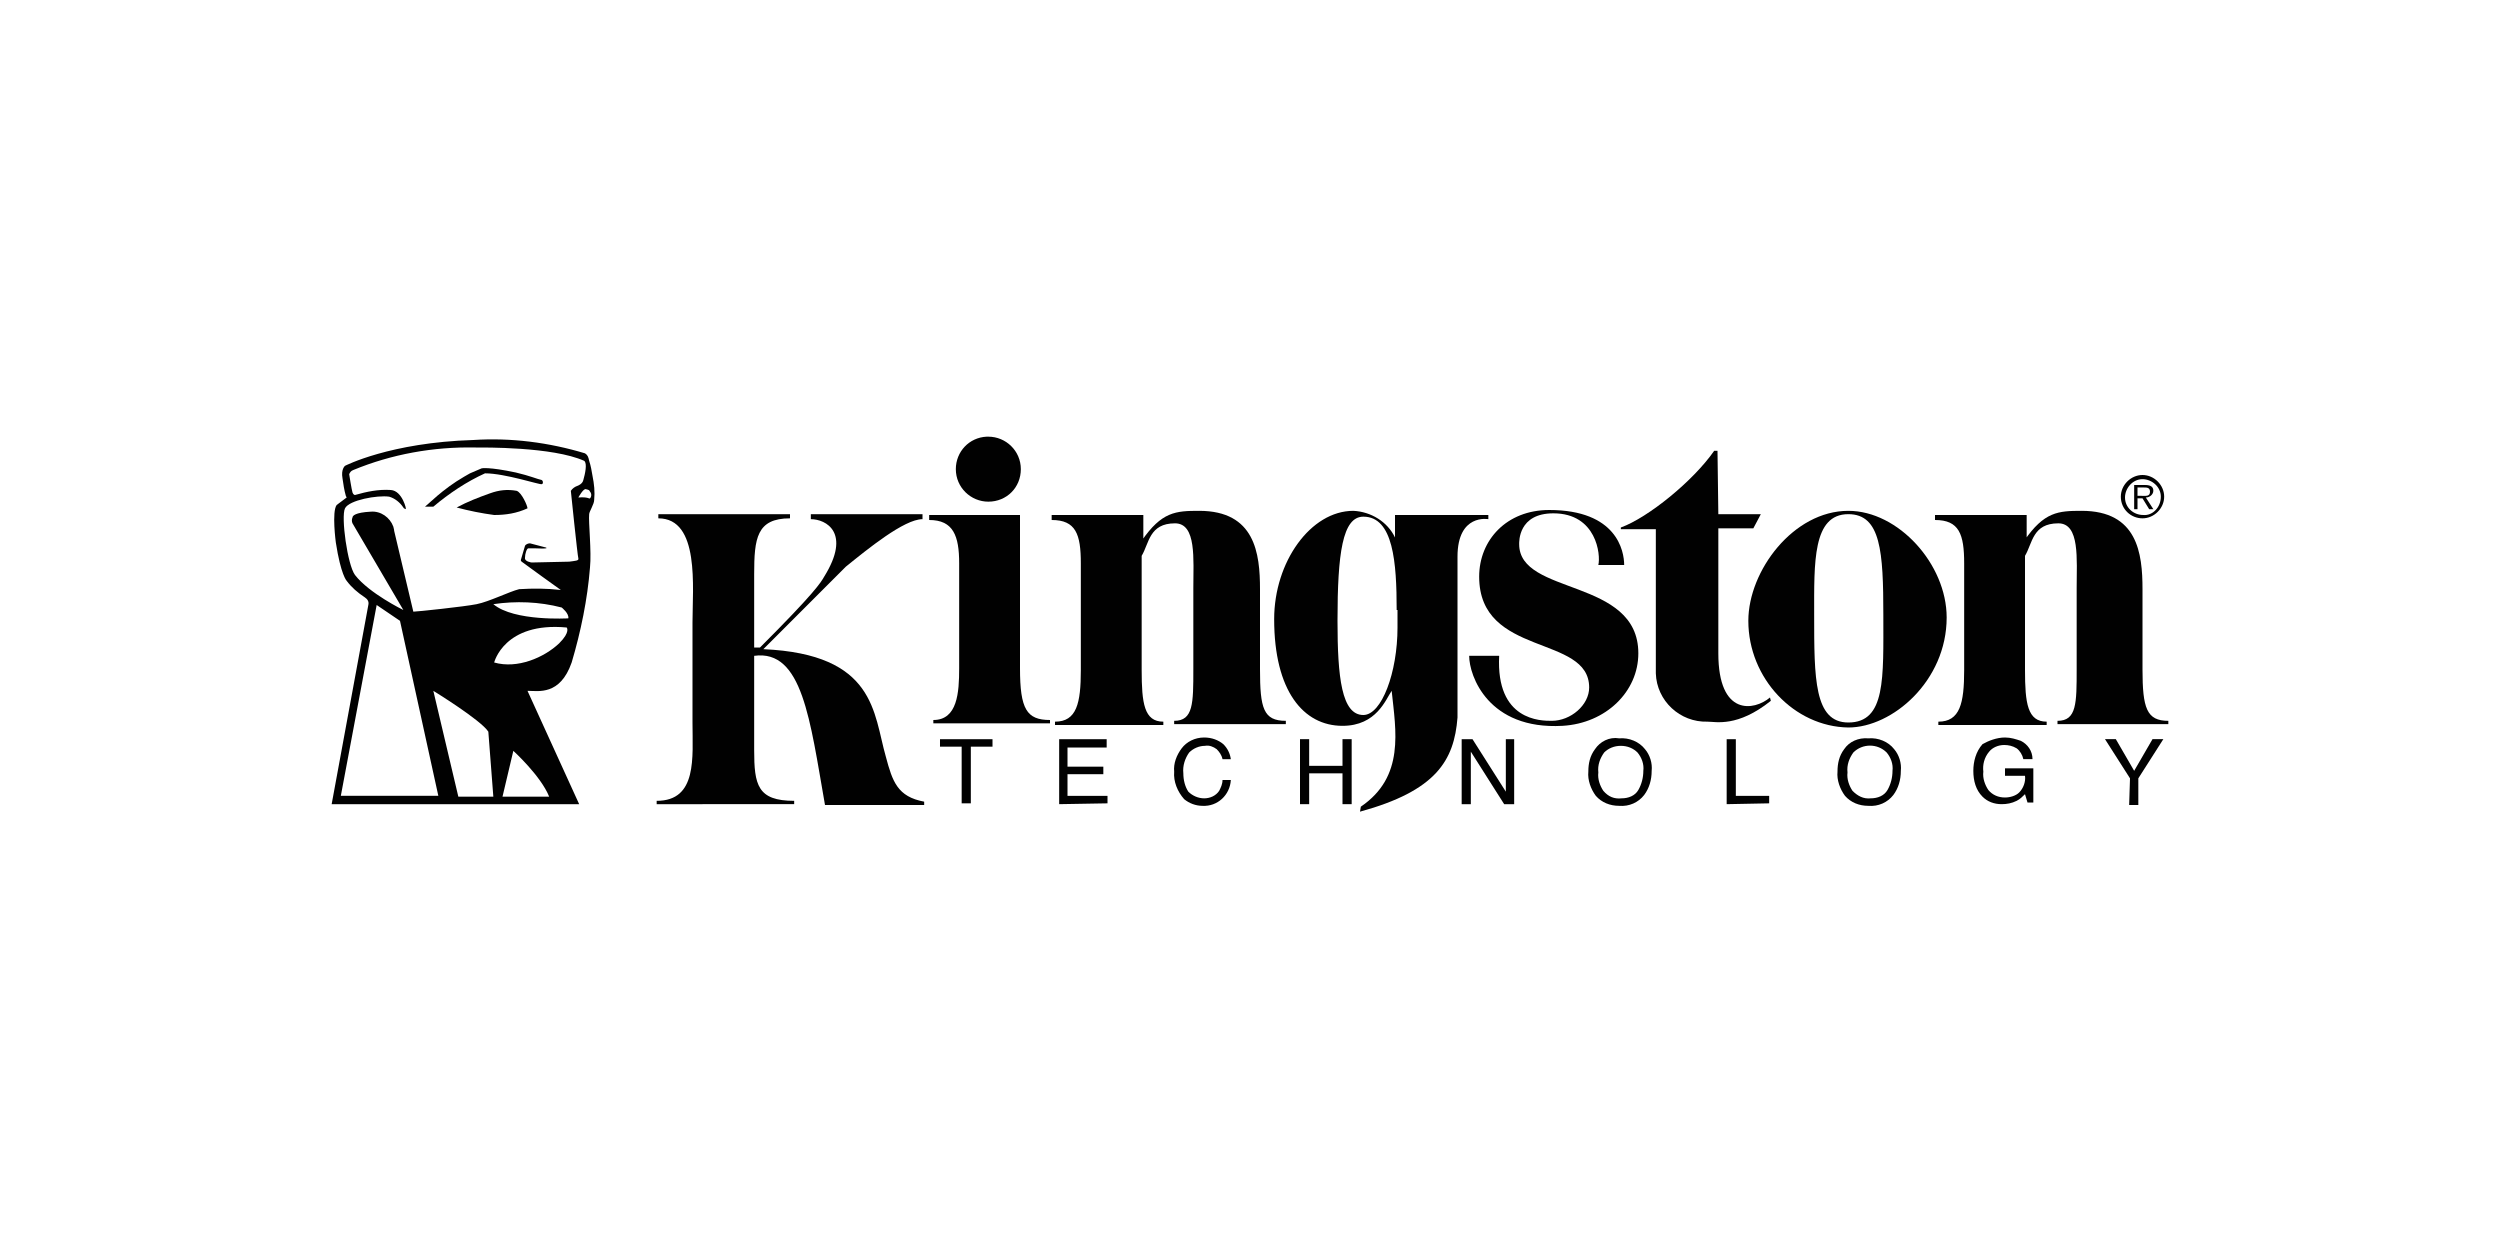 <?xml version="1.0" encoding="utf-8"?>
<!-- Generator: Adobe Illustrator 24.2.3, SVG Export Plug-In . SVG Version: 6.00 Build 0)  -->
<svg version="1.1" id="logos" xmlns="http://www.w3.org/2000/svg" xmlns:xlink="http://www.w3.org/1999/xlink" x="0px" y="0px"
	 viewBox="0 0 300 150" style="enable-background:new 0 0 300 150;" xml:space="preserve">
<style type="text/css">
	.st0{fill:#010101;}
</style>
<path class="st0" d="M90.5,78.7V90c0,4.2,0.4,6.1,4.8,6.1v0.4H78.8v-0.4c4.9,0,4.3-5.2,4.3-9.4v-12c0-4.2,0.9-12.5-4.1-12.5v-0.5
	h15.8v0.5c-4,0-4.3,2.4-4.3,6.7v8.8h0.7c6.6-6.6,7.3-7.8,7.7-8.5c3.3-5.3,0.2-6.9-1.6-6.9v-0.6h13.4v0.6c-2.2,0-6.6,3.6-9.2,5.7
	l-9.9,9.9c13.5,0.6,13.2,7.7,14.7,12.9c0.8,3,1.4,4.8,4.6,5.4v0.4H99C97.2,86.4,96.3,77.9,90.5,78.7z"/>
<path class="st0" d="M122.4,80.2c0,4.9,0.8,6.2,3.6,6.2v0.4h-14v-0.4c2.9,0,3.1-3.3,3.1-6.2V67.6c0-3.3-0.7-5.2-3.6-5.2v-0.6h10.9
	L122.4,80.2z"/>
<path class="st0" d="M118.6,52.4c2.1,0,3.9,1.7,3.9,3.9s-1.7,3.9-3.9,3.9c-2.1,0-3.9-1.7-3.9-3.9c0-2.1,1.6-3.8,3.7-3.9
	C118.5,52.4,118.5,52.4,118.6,52.4z"/>
<path class="st0" d="M137,64.9c2.4-3.5,4.1-3.6,6.9-3.6c6.7,0,7.3,5.1,7.3,9.4v9.6c0,4.7,0.4,6.2,3.1,6.2v0.4h-13.4v-0.4
	c2.3,0,2.3-2.1,2.3-6.2v-9.7c0-3.5,0.4-7.8-2.2-7.8c-3.1,0-3.1,2.4-4,3.9v13.7c0,4,0.3,6.2,2.6,6.2v0.4h-13v-0.4
	c2.6,0,3.1-2.2,3.1-6.2V67.6c0-3.5-0.6-5.2-3.5-5.2v-0.6h11v3.1L137,64.9z"/>
<path class="st0" d="M206.2,61.7h5.1l-0.9,1.7h-4.2v15c0,7.6,4.3,6.9,6.2,5.3l0.1,0.4c-4,3.2-6.6,2.5-7.6,2.5
	c-3.3,0.1-6.1-2.5-6.2-5.8c0-0.2,0-0.3,0-0.5V63.5h-4.2v-0.2c3.3-1.2,8.7-5.6,11.2-9.2h0.4L206.2,61.7L206.2,61.7z"/>
<path class="st0" d="M209.8,74.5c0-6,5.4-13.2,12-13.2c6,0,11.8,6.4,11.8,12.8c0,7.6-6.5,13.2-11.8,13.2
	C215.3,87.2,209.8,81.4,209.8,74.5z M226,73.8c0-7.6-0.3-12.1-4.2-12.1c-4.3,0-4.1,5.8-4.1,12.1c0,7.6,0,12.9,4.1,12.9
	C226.3,86.7,226,81.4,226,73.8L226,73.8z"/>
<path class="st0" d="M242.9,64.9c2.4-3.5,4.1-3.6,6.9-3.6c6.7,0,7.3,5.1,7.3,9.4v9.6c0,4.7,0.5,6.2,3.1,6.2v0.4h-13.3v-0.4
	c2.3,0,2.3-2.1,2.3-6.2v-9.7c0-3.5,0.4-7.8-2.2-7.8c-3.1,0-3.1,2.4-4,3.9v13.7c0,4,0.3,6.2,2.6,6.2v0.4h-13v-0.4
	c2.6,0,3.1-2.2,3.1-6.2V67.6c0-3.5-0.6-5.2-3.5-5.2v-0.6h11v3.1L242.9,64.9z"/>
<path class="st0" d="M167,82.9c-0.7,1-1.8,4.2-5.9,4.2c-4.7,0-8.2-4.2-8.2-12.8c0-6.9,4.4-13,9.5-13c2.1,0.1,4.1,1.3,5,3.2v-2.7
	h11.2v0.5c0,0-3.7-0.7-3.7,4.5v19.3c-0.4,5.2-2.6,8.8-11.7,11.3l0.1-0.6C168.6,93.2,167.5,87.7,167,82.9z M167.6,73.2
	c0-5.7-0.4-11.2-4-11.2c-2.5,0-3.1,4.4-3.1,12.5c0,6.8,0.5,11.3,3.1,11.3c2.2,0,4.1-5.1,4.1-10.5v-2.1H167.6z"/>
<path class="st0" d="M176.3,78.7h3.6c-0.4,7.8,5,7.8,6.3,7.8c2.3,0,4.5-1.9,4.5-4c0-6.4-13.2-3.6-13.2-13.3c0-4.4,3.3-8,8.4-8
	c8.1,0,9,4.9,9,6.6h-3.1c0.3-1.2-0.2-6.2-5.4-6.2c-4.2,0-4.1,3.4-4.1,3.7c0,6.2,14.3,4,14.3,13.1c0,4.6-3.9,8.4-9.1,8.7
	C178.6,87.6,176.3,81.1,176.3,78.7z"/>
<path class="st0" d="M254.5,59.6c0-1.4,1.2-2.6,2.6-2.6s2.6,1.2,2.6,2.6s-1.2,2.6-2.6,2.6S254.5,61.1,254.5,59.6L254.5,59.6z
	 M259.3,59.6c0-1.2-1.1-2.1-2.2-2.1c-1.2,0-2.1,1.1-2.1,2.2c0,1.2,1,2.1,2.2,2.1C258.3,61.9,259.3,60.9,259.3,59.6z M258.4,61.1
	h-0.5l-0.8-1.3h-0.6v1.3h-0.4v-2.9h1.3c0.8,0,1,0.3,1,0.7s-0.4,0.8-0.9,0.8L258.4,61.1z M257,59.5c0.5,0,1,0.1,1-0.5
	c0-0.5-0.4-0.5-0.7-0.5h-0.8v1L257,59.5L257,59.5z"/>
<path class="st0" d="M112.8,88.7h6.3v0.9h-2.6v6.8h-1.1v-6.8h-2.6V88.7z"/>
<path class="st0" d="M127.1,96.5v-7.8h5.7v1h-4.7V92h4.3v0.9h-4.3v2.6h4.8v0.9L127.1,96.5L127.1,96.5z"/>
<path class="st0" d="M144.5,88.5c0.9,0,1.7,0.3,2.3,0.8c0.5,0.5,0.8,1.1,0.9,1.8h-1c-0.1-0.5-0.4-0.9-0.7-1.2
	c-0.4-0.3-0.9-0.5-1.4-0.4c-0.7,0-1.4,0.3-1.9,0.8c-0.5,0.7-0.8,1.6-0.7,2.5c0,0.8,0.2,1.6,0.6,2.2c0.5,0.5,1.2,0.8,1.9,0.8
	c0.7,0,1.4-0.3,1.8-0.9c0.2-0.4,0.4-0.8,0.4-1.3h1c-0.1,1.8-1.6,3.2-3.4,3.1c0,0,0,0,0,0c-0.8,0-1.6-0.3-2.2-0.8
	c-0.8-0.9-1.3-2.1-1.2-3.3c-0.1-1,0.3-2,0.9-2.8C142.4,89,143.4,88.5,144.5,88.5z"/>
<path class="st0" d="M156,96.5v-7.8h1.1v3.2h4v-3.2h1.1v7.8h-1.1v-3.7h-4v3.7H156z"/>
<path class="st0" d="M175.4,96.5v-7.8h1.3l4,6.3v-6.3h1v7.8h-1.2l-4-6.3v6.3H175.4z"/>
<path class="st0" d="M192.4,94.9c-0.4-0.6-0.7-1.4-0.6-2.2c-0.1-0.9,0.2-1.7,0.7-2.4c0.5-0.5,1.2-0.8,2-0.8c0.8,0,1.5,0.3,2,0.8
	c0.5,0.6,0.8,1.4,0.7,2.2c0,0.8-0.2,1.6-0.6,2.3c-0.4,0.7-1.2,1-2,1C193.7,95.9,193,95.6,192.4,94.9z M191.4,89.9
	c-0.6,0.8-0.8,1.7-0.8,2.7c-0.1,1,0.3,2.1,0.9,2.9c0.7,0.8,1.7,1.2,2.8,1.2c1.2,0.1,2.3-0.4,3-1.3c0.6-0.8,0.9-1.8,0.9-2.9
	c0.1-0.9-0.2-1.9-0.8-2.6c-0.7-0.9-1.9-1.4-3.1-1.3C193.1,88.4,192,89,191.4,89.9L191.4,89.9z"/>
<path class="st0" d="M207.2,96.5v-7.8h1.1v6.8h4v0.9L207.2,96.5L207.2,96.5z"/>
<path class="st0" d="M222.3,94.9c-0.4-0.6-0.7-1.4-0.6-2.2c-0.1-0.9,0.2-1.7,0.7-2.4c1.1-1.1,2.9-1.1,4,0c0.5,0.6,0.8,1.4,0.7,2.2
	c0,0.8-0.2,1.6-0.6,2.3c-0.4,0.7-1.2,1-2,1C223.6,95.9,222.9,95.5,222.3,94.9z M221.3,89.9c-0.6,0.8-0.8,1.7-0.8,2.7
	c-0.1,1,0.3,2.1,0.9,2.9c0.7,0.8,1.7,1.2,2.8,1.2c1.2,0.1,2.3-0.4,3-1.3c0.6-0.8,0.9-1.8,0.9-2.9c0.1-0.9-0.2-1.9-0.8-2.6
	c-0.7-0.9-1.9-1.4-3.1-1.3C223,88.5,221.9,89,221.3,89.9L221.3,89.9z"/>
<path class="st0" d="M240.6,88.5c0.7,0,1.3,0.2,1.9,0.4c0.8,0.4,1.4,1.2,1.4,2.2h-1.1c-0.1-0.5-0.4-1-0.8-1.3
	c-0.5-0.3-1-0.4-1.5-0.4c-0.7,0-1.4,0.3-1.8,0.8c-0.6,0.7-0.8,1.6-0.7,2.4c-0.1,0.8,0.2,1.6,0.6,2.2c0.5,0.6,1.2,0.9,2,0.9
	c0.6,0,1.3-0.2,1.7-0.6c0.5-0.5,0.8-1.3,0.7-2h-2.4v-0.9h3.4v4.1h-0.7l-0.3-1c-0.3,0.3-0.6,0.6-1,0.8c-0.6,0.3-1.2,0.4-1.8,0.4
	c-0.9,0-1.7-0.3-2.3-0.9c-0.8-0.8-1.1-1.9-1.1-3.1c0-1.1,0.3-2.3,1.1-3.2C238.6,88.9,239.6,88.5,240.6,88.5z"/>
<path class="st0" d="M255.6,93.4l-3-4.7h1.3l2.2,3.8l2.2-3.8h1.3l-3,4.7v3.2h-1.1L255.6,93.4L255.6,93.4z"/>
<g>
	<path class="st0" d="M51,60.8C51,60.8,51,60.8,51,60.8C51,60.8,51,60.8,51,60.8z"/>
	<path class="st0" d="M62,58.9c-1.1-0.2-2.1-0.1-3.2,0.3c-1.4,0.5-2.7,1-4,1.7c1.5,0.4,3,0.7,4.5,0.9c1.4,0,2.7-0.2,4-0.8
		C63.3,60.7,62.6,59.1,62,58.9z"/>
	<path class="st0" d="M65,57.6c-0.5-0.1-1.4-0.5-3.1-0.9c-3.3-0.7-4.1-0.5-4.1-0.5c-0.5,0.2-0.9,0.4-1.4,0.6
		c-0.2,0.1-0.5,0.3-0.7,0.4c-2.6,1.5-4.4,3.4-4.7,3.6c0.3,0,0.7,0,1,0c1.9-1.6,4-3,6.2-4c2.4,0,6.6,1.4,6.8,1.3
		C65.2,58.1,65.2,57.7,65,57.6z"/>
	<path class="st0" d="M70.7,61.7c0-0.3,0.6-1.2,0.6-1.7c0.1-1,0-1.9-0.2-2.9c-0.1-0.6-0.2-1.2-0.4-1.8c-0.1-0.5-0.2-0.7-0.5-0.9
		c-4.3-1.3-8.9-1.9-13.4-1.6c-10,0.3-15.4,3.1-15.4,3.1s-0.5,0.4-0.3,1.5c0.1,0.7,0.2,1.4,0.4,2.1l0.1,0.2c-0.4,0.3-0.8,0.6-1.2,0.9
		c-0.6,0.8-0.1,4.5-0.1,4.5c0.6,3.9,1.3,4.6,1.3,4.6c0.6,0.8,1.3,1.4,2.2,2c0.3,0.2,0.5,0.5,0.4,0.9l-4.4,23.9h29.7l-6.2-13.6
		c1.3,0,3.9,0.6,5.3-3.4c1.1-3.7,1.9-7.6,2.2-11.4C71,66.2,70.6,62.6,70.7,61.7z M40.9,95.5l4.3-22.9l2.8,1.9l4.6,21H40.9z M55,95.6
		l-3-12.7c0,0,5.7,3.5,6.6,4.9l0.6,7.8H55z M65.9,95.6h-5.6l1.3-5.5C61.6,90.1,64.9,93.1,65.9,95.6z M67.1,77.2
		c-1.8,1.7-5,3.1-7.8,2.3c0,0,1.2-4.9,8.7-4.2C68,75.3,68.5,75.8,67.1,77.2z M59.2,72.5c2.7-0.4,5.5-0.3,8.2,0.4
		c0,0,0.9,0.7,0.8,1.3C68.2,74.2,61.7,74.6,59.2,72.5z M68.3,67.4l-4.5,0.1c0,0-0.9-0.1-0.8-0.6c0-0.4,0.2-1.1,0.4-1.1h0.8
		c0,0,1.8,0.1,1.3-0.1l-1.9-0.5c-0.2,0-0.5,0.1-0.6,0.3c-0.1,0.3-0.5,1.7-0.5,1.7c0,0.1,0,0.1,0.1,0.2c0.1,0.1,4.7,3.4,4.7,3.4
		c-1.7-0.2-3.3-0.2-5-0.1c-1.2,0.3-3.6,1.5-5.1,1.8c-1.5,0.3-7.2,0.9-7.6,0.9l-2.3-9.7c0-0.2-0.1-0.4-0.1-0.5
		c-0.4-1.1-1.5-1.9-2.7-1.8c-1.9,0.1-2.2,0.5-2.2,0.7c-0.1,0.2-0.1,0.5,0,0.7l6.1,10.4c0,0-4.1-2-5.8-4.2c-0.9-1.2-1.7-7-1.2-8
		s3.9-1.6,5.3-1.4c0.7,0.2,1.3,0.7,1.7,1.3c0.1,0.2,0.2,0.1,0.3,0.2c0.1,0.1-0.4-2.2-1.8-2.3c-1.5-0.1-2.9,0.2-4.3,0.6
		c0,0-0.2,0-0.3-0.3c-0.1-0.3-0.4-2.2-0.4-2.2c0.1-0.2,0.2-0.4,0.5-0.5c4.6-1.9,9.6-2.8,14.6-2.7c1,0,9.3-0.1,13.1,1.6
		c0.4,0.3,0.1,1.6-0.1,2.3c-0.1,0.5-0.7,0.7-0.7,0.7c-0.3,0.1-0.6,0.3-0.8,0.6c0,0,0.8,7.8,0.9,8.1S69,67.3,68.3,67.4z M69.4,59.7
		c0,0,0.6-1.1,0.9-1c0.4,0.1,0.4,0.1,0.5,0.3c0.2,0.2,0.2,0.6,0,0.8c0,0,0,0,0,0C70.7,59.9,70.6,59.6,69.4,59.7z"/>
</g>
</svg>
